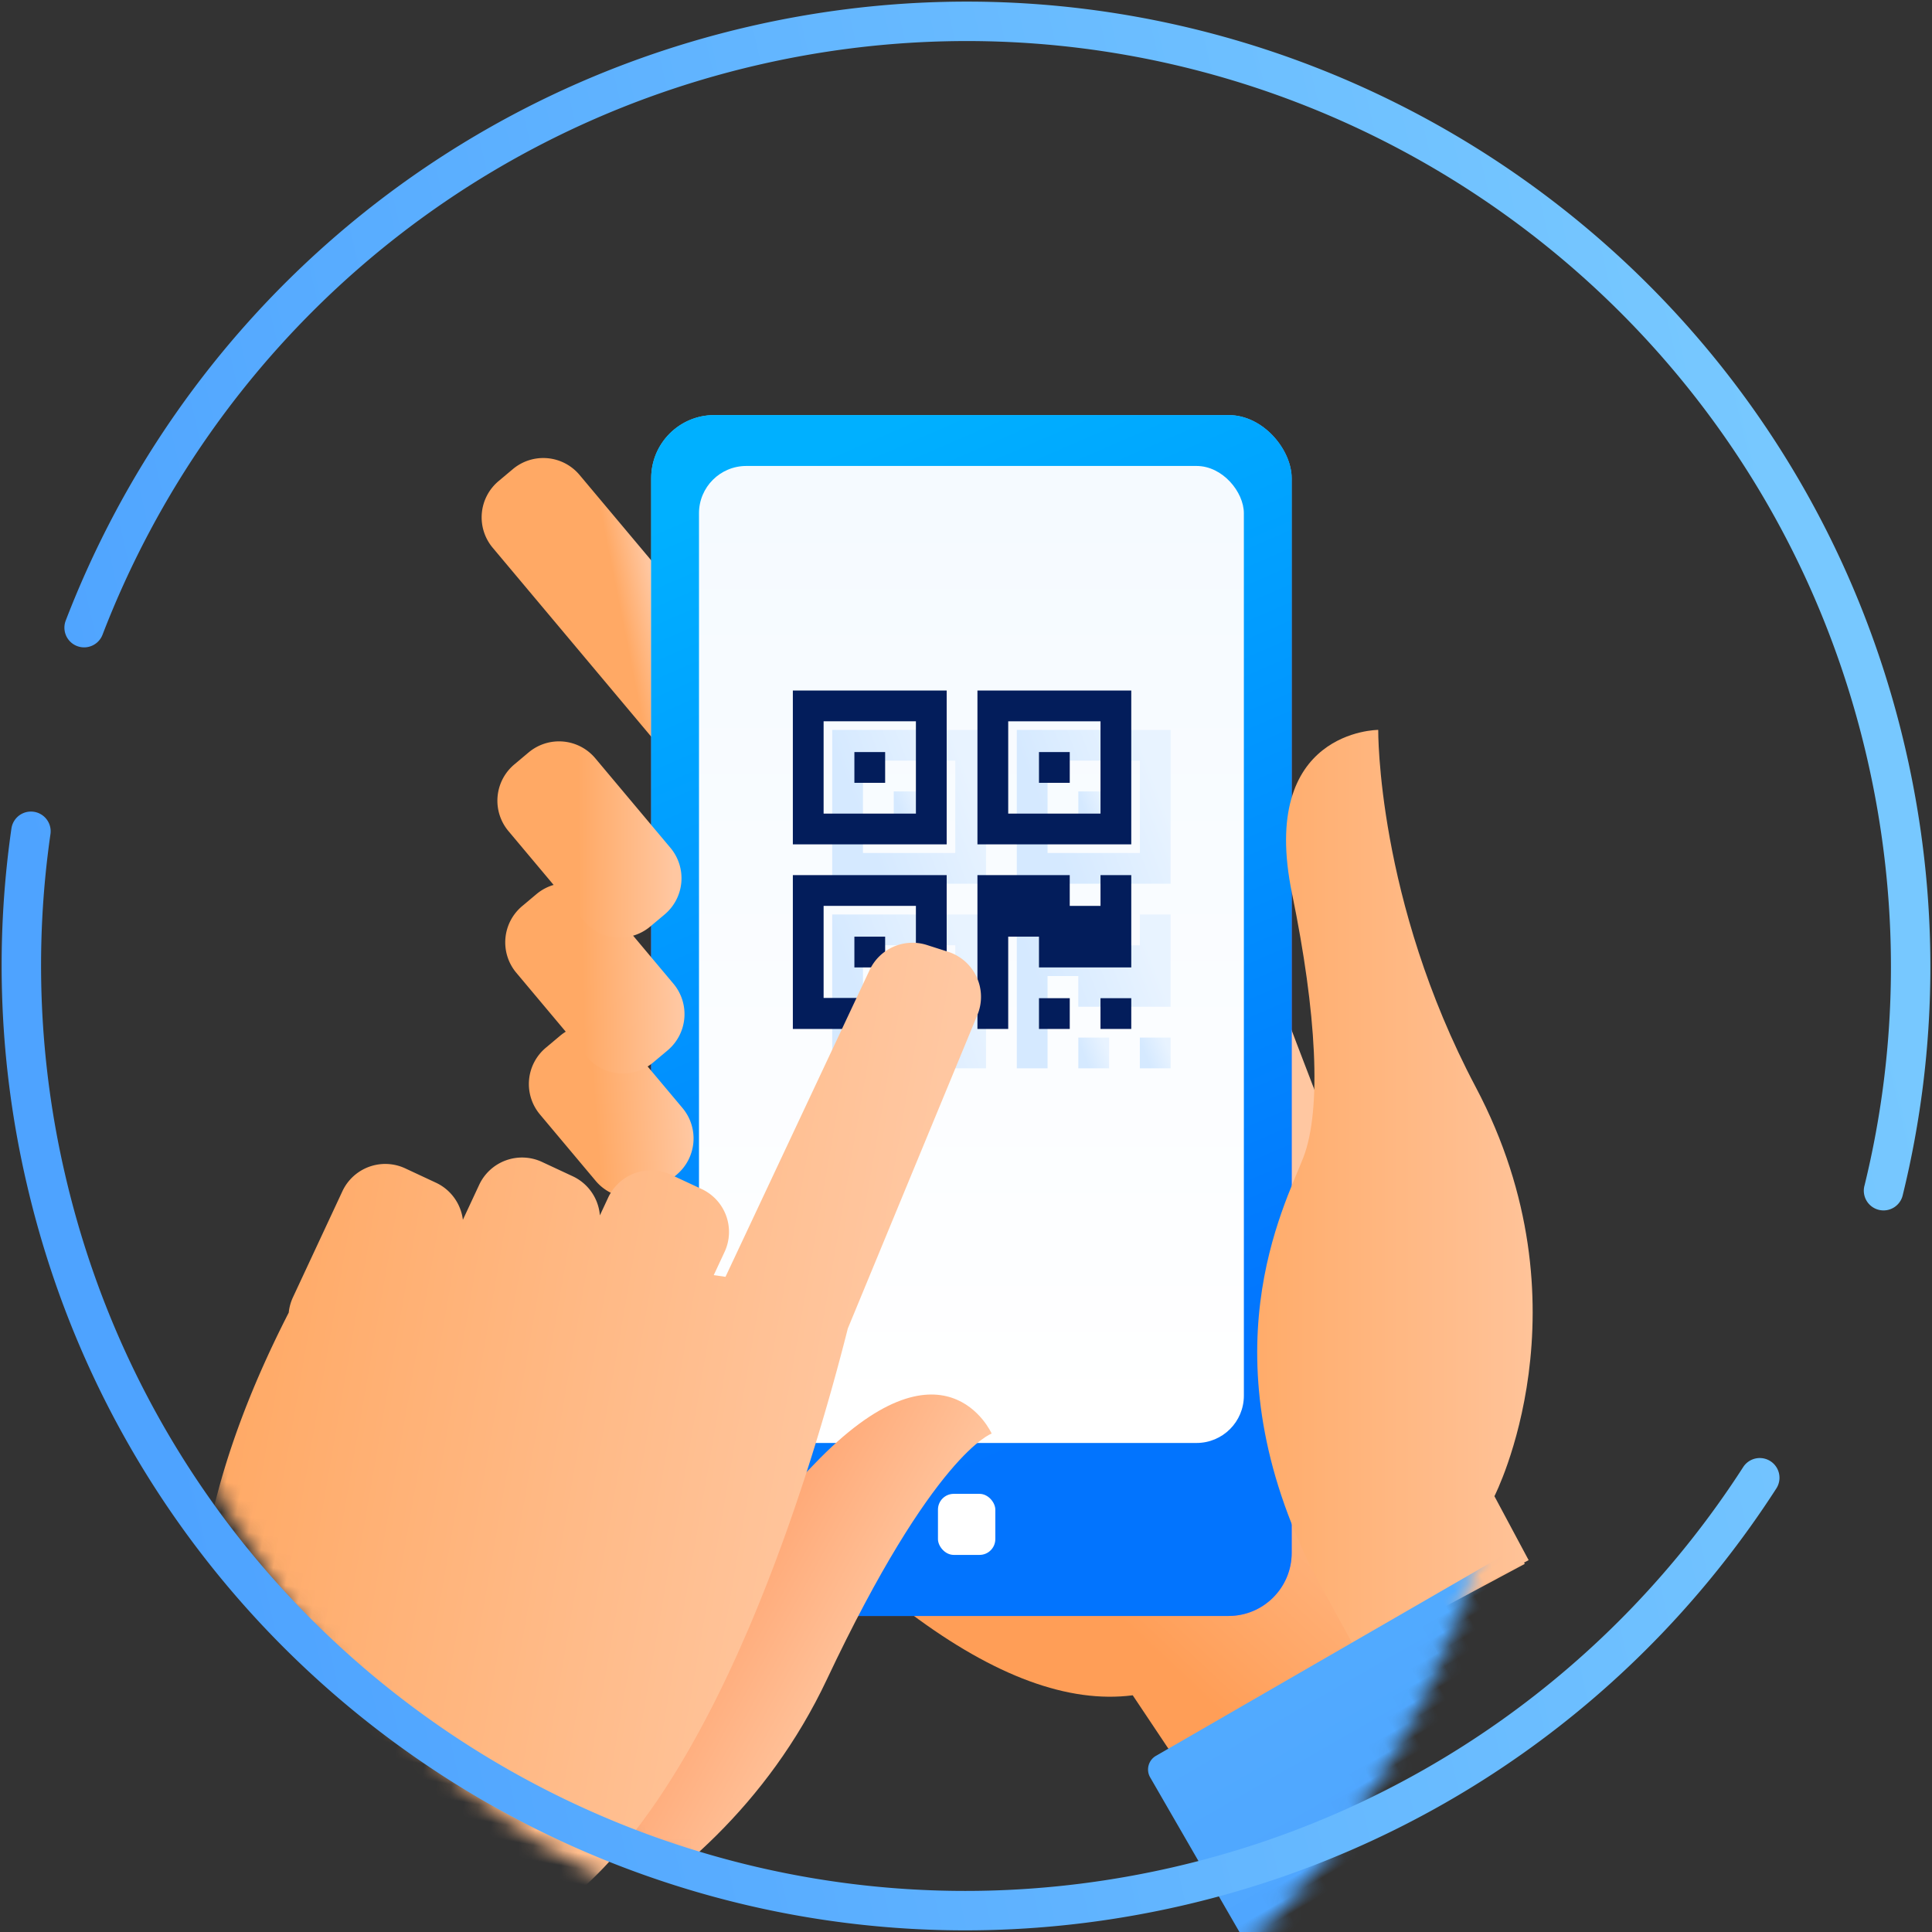 <svg xmlns="http://www.w3.org/2000/svg" xmlns:xlink="http://www.w3.org/1999/xlink" width="127" height="127" viewBox="0 0 127 127">
    <rect x="0" y="0" width="127" height="127" fill="#333333" stroke="none"/>
    <defs>
        <linearGradient id="a" x1="54.584%" x2="45.937%" y1="65.61%" y2="50%">
            <stop offset="0%" stop-color="#FFC7A1"/>
            <stop offset="100%" stop-color="#FFA965"/>
        </linearGradient>
        <linearGradient id="b" x1="67.664%" x2="36.345%" y1="40.679%" y2="84.909%">
            <stop offset="0%" stop-color="#FFC7A1"/>
            <stop offset="100%" stop-color="#FF9E57"/>
        </linearGradient>
        <linearGradient id="c" x1="35.778%" x2="44.966%" y1="0%" y2="50%">
            <stop offset="0%" stop-color="#46DAFF"/>
            <stop offset="100%" stop-color="#9D62FF"/>
        </linearGradient>
        <linearGradient id="d" x1="39.41%" x2="59.1%" y1=".453%" y2="85.771%">
            <stop offset="0%" stop-color="#00B0FF"/>
            <stop offset="100%" stop-color="#0274FE"/>
        </linearGradient>
        <linearGradient id="e" x1="51.642%" x2="51.642%" y1="2.902%" y2="98.358%">
            <stop offset="0%" stop-color="#F5FAFF"/>
            <stop offset="100%" stop-color="#FFF"/>
        </linearGradient>
        <linearGradient id="f" x1="96.73%" x2="5.681%" y1="50%" y2="50%">
            <stop offset="0%" stop-color="#FFC7A1"/>
            <stop offset="100%" stop-color="#FFA965"/>
        </linearGradient>
        <linearGradient id="g" x1="76.35%" x2="32.688%" y1="100%" y2="50%">
            <stop offset="0%" stop-color="#FFC7A1"/>
            <stop offset="100%" stop-color="#FFA965"/>
        </linearGradient>
        <linearGradient id="h" x1="70.82%" x2="36.321%" y1="100%" y2="50%">
            <stop offset="0%" stop-color="#FFC7A1"/>
            <stop offset="100%" stop-color="#FFA965"/>
        </linearGradient>
        <linearGradient id="i" x1="69.359%" x2="37.281%" y1="100%" y2="50%">
            <stop offset="0%" stop-color="#FFC7A1"/>
            <stop offset="100%" stop-color="#FFA965"/>
        </linearGradient>
        <circle id="j" cx="58.979" cy="58.979" r="58.979"/>
        <linearGradient id="k" x1="50%" x2="50%" y1="2.5%" y2="97.166%">
            <stop offset="0%" stop-color="#51AAFF"/>
            <stop offset="100%" stop-color="#4EA3FF"/>
        </linearGradient>
        <linearGradient id="m" x1="16.438%" x2="87.483%" y1="53.088%" y2="25.641%">
            <stop offset="0%" stop-color="#D5E9FF"/>
            <stop offset="100%" stop-color="#E8F3FF"/>
        </linearGradient>
        <linearGradient id="n" x1="16.447%" x2="87.473%" y1="53.088%" y2="25.641%">
            <stop offset="0%" stop-color="#D5E9FF"/>
            <stop offset="100%" stop-color="#E8F3FF"/>
        </linearGradient>
        <linearGradient id="o" x1="16.438%" x2="87.484%" y1="53.086%" y2="25.652%">
            <stop offset="0%" stop-color="#D5E9FF"/>
            <stop offset="100%" stop-color="#E8F3FF"/>
        </linearGradient>
        <linearGradient id="p" x1="16.438%" x2="87.484%" y1="53.087%" y2="25.65%">
            <stop offset="0%" stop-color="#D5E9FF"/>
            <stop offset="100%" stop-color="#E8F3FF"/>
        </linearGradient>
        <linearGradient id="q" x1="16.438%" x2="87.484%" y1="53.088%" y2="25.641%">
            <stop offset="0%" stop-color="#D5E9FF"/>
            <stop offset="100%" stop-color="#E8F3FF"/>
        </linearGradient>
        <linearGradient id="r" x1="16.439%" x2="87.482%" y1="53.088%" y2="25.641%">
            <stop offset="0%" stop-color="#D5E9FF"/>
            <stop offset="100%" stop-color="#E8F3FF"/>
        </linearGradient>
        <linearGradient id="s" x1="16.443%" x2="87.478%" y1="53.088%" y2="25.641%">
            <stop offset="0%" stop-color="#D5E9FF"/>
            <stop offset="100%" stop-color="#E8F3FF"/>
        </linearGradient>
        <linearGradient id="t" x1="16.438%" x2="87.484%" y1="53.088%" y2="25.641%">
            <stop offset="0%" stop-color="#D5E9FF"/>
            <stop offset="100%" stop-color="#E8F3FF"/>
        </linearGradient>
        <linearGradient id="u" x1="16.438%" x2="87.484%" y1="53.087%" y2="25.649%">
            <stop offset="0%" stop-color="#D5E9FF"/>
            <stop offset="100%" stop-color="#E8F3FF"/>
        </linearGradient>
        <circle id="v" cx="62.083" cy="62.083" r="62.083"/>
        <path id="x" d="M.21.225h45.275v52.643H.21z"/>
        <linearGradient id="y" x1="86.461%" x2="51.368%" y1="50%" y2="35.169%">
            <stop offset="0%" stop-color="#FFC7A1"/>
            <stop offset="100%" stop-color="#FF965C"/>
        </linearGradient>
        <linearGradient id="A" x1="96.73%" x2="5.681%" y1="50%" y2="50%">
            <stop offset="0%" stop-color="#FFC7A1"/>
            <stop offset="100%" stop-color="#FFA965"/>
        </linearGradient>
        <linearGradient id="B" x1="50%" x2="50%" y1="2.5%" y2="97.166%">
            <stop offset="0%" stop-color="#77C8FF"/>
            <stop offset="100%" stop-color="#4EA3FF"/>
        </linearGradient>
    </defs>
    <g fill="none" fill-rule="evenodd">
        <path fill="url(#a)" d="M53.536 41.353h1.23a3.11 3.11 0 0 1 3.11 3.11v18.385a3.11 3.11 0 0 1-3.11 3.11h-1.23a3.11 3.11 0 0 1-3.11-3.11V44.463a3.11 3.11 0 0 1 3.11-3.11z" transform="rotate(-40 29.792 65.014)"/>
        <path fill="url(#b)" d="M113.233 115.8l-23.237 12.436-2.536-3.796c-4.21.541-9.07-1.247-14.582-5.363l14.087-44.13 10.878 5.608s8.66 22.976 13.11 31.266l2.28 3.98z" transform="translate(-13 -13)"/>
        <g transform="translate(42.806 27.285)">
            <rect width="42.102" height="78.94" fill="url(#c)" rx="4.147"/>
            <rect width="42.102" height="78.94" fill="url(#d)" rx="4.147"/>
            <rect width="35.818" height="64.223" x="3.142" y="3.345" fill="url(#e)" rx="3.11"/>
            <rect width="3.77" height="4.014" x="18.851" y="70.913" fill="#FFF" rx="1.037"/>
        </g>
        <path fill="url(#f)" d="M111.236 111.351s6.405-12.47-1.232-26.897c-6.512-12.301-6.406-23.475-6.406-23.475s-7.884 0-5.666 10.76c1.607 7.799 1.97 14.182.739 17.36-1.232 3.18-6.554 13.061.739 27.387l2.75 5.024 11.325-5.953-2.25-4.206z" transform="translate(-13 -13)"/>
        <path fill="url(#g)" d="M52.563 80.087h1.23a3.11 3.11 0 0 1 3.11 3.11v5.7a3.11 3.11 0 0 1-3.11 3.11h-1.23a3.11 3.11 0 0 1-3.11-3.11v-5.7a3.11 3.11 0 0 1 3.11-3.11z" transform="rotate(-40 28.819 97.405)"/>
        <path fill="url(#h)" d="M51.49 70.6h1.229a3.11 3.11 0 0 1 3.11 3.11v7.19a3.11 3.11 0 0 1-3.11 3.11h-1.23a3.11 3.11 0 0 1-3.11-3.11v-7.19a3.11 3.11 0 0 1 3.11-3.11z" transform="rotate(-40 27.746 88.664)"/>
        <path fill="url(#i)" d="M51.132 61.23h1.23a3.11 3.11 0 0 1 3.11 3.11v7.686a3.11 3.11 0 0 1-3.11 3.11h-1.23a3.11 3.11 0 0 1-3.11-3.11V64.34a3.11 3.11 0 0 1 3.11-3.11z" transform="rotate(-40 27.388 79.541)"/>
        <g transform="translate(4.52 4.52)">
            <mask id="l" fill="#fff">
                <use xlink:href="#j"/>
            </mask>
            <path fill="url(#k)" d="M75.107 102.096h29.216c.573 0 1.037.465 1.037 1.037v20.318c0 .573-.464 1.037-1.037 1.037H75.107a1.037 1.037 0 0 1-1.037-1.037v-20.318c0-.572.464-1.037 1.037-1.037z" mask="url(#l)" transform="rotate(-30 89.715 113.292)"/>
        </g>
        <path fill="url(#m)" fill-rule="nonzero" d="M0 22.246h10.112V12.134H0v10.112zm2.022-8.09H8.09v6.052H2.022v-6.051z" transform="translate(54.705 47.98)"/>
        <path fill="url(#n)" d="M4.045 16.179h2.022v2.023H4.045z" transform="translate(54.705 47.98)"/>
        <path fill="url(#o)" d="M16.179 20.224h2.023v2.022h-2.023z" transform="translate(54.705 47.98)"/>
        <path fill="url(#p)" d="M20.223 20.224h2.023v2.022h-2.023z" transform="translate(54.705 47.98)"/>
        <path fill="url(#q)" d="M20.224 14.157H18.2v-2.023h-6.067v10.112h2.023v-6.067h2.022V18.2h6.067v-6.067h-2.022z" transform="translate(54.705 47.98)"/>
        <path fill="url(#r)" fill-rule="nonzero" d="M0 10.112h10.112V0H0v10.112zm2.022-8.09H8.09V8.09H2.022V2.022z" transform="translate(54.705 47.98)"/>
        <path fill="url(#s)" d="M4.045 4.045h2.022v2.022H4.045z" transform="translate(54.705 47.98)"/>
        <path fill="url(#t)" fill-rule="nonzero" d="M12.134 0v10.112h10.112V0H12.134zm8.09 8.09h-6.067V2.021h6.067V8.09z" transform="translate(54.705 47.98)"/>
        <path fill="url(#u)" d="M16.179 4.045h2.023v2.022h-2.023z" transform="translate(54.705 47.98)"/>
        <g fill="#031D5B">
            <path fill-rule="nonzero" d="M52.118 67.638H62.23V57.526H52.118v10.112zm2.022-8.089h6.067V65.6H54.14V59.55z"/>
            <path d="M56.163 61.571h2.022v2.023h-2.022zM68.297 65.616h2.023v2.022h-2.023zM72.341 65.616h2.023v2.022h-2.023z"/>
            <path d="M72.342 59.549h-2.023v-2.023h-6.067v10.112h2.023v-6.067h2.022v2.023h6.067v-6.068h-2.022z"/>
            <path fill-rule="nonzero" d="M52.118 55.504H62.23V45.392H52.118v10.112zm2.022-8.09h6.067v6.068H54.14v-6.067z"/>
            <path d="M56.163 49.437h2.022v2.022h-2.022z"/>
            <path fill-rule="nonzero" d="M64.252 45.392v10.112h10.112V45.392H64.252zm8.09 8.09h-6.067v-6.067h6.067v6.067z"/>
            <path d="M68.297 49.437h2.023v2.022h-2.023z"/>
        </g>
        <g transform="translate(1.934 1.417)">
            <mask id="w" fill="#fff">
                <use xlink:href="#v"/>
            </mask>
            <g mask="url(#w)">
                <g transform="rotate(10 -446.317 162.004)">
                    <mask id="z" fill="#fff">
                        <use xlink:href="#x"/>
                    </mask>
                    <path fill="url(#y)" d="M14.379 47.95s16.419-7.048 21.256-24.766c4.335-15.878 7.863-17.8 7.863-17.8S39.25-.922 32.354 9.397c-5 7.48-6.548 9.347-10.095 10.905C18.713 21.86 5.12 28.675.785 42.693l-2.275 6.252 13.83 5.463 2.039-6.457z" mask="url(#z)"/>
                </g>
            </g>
            <path fill="url(#A)" d="M43.454 80.51l5.831-21.512a3.11 3.11 0 0 1 3.422-2.268l1.448.197a3.11 3.11 0 0 1 2.618 3.753l-4.81 21.777c-.604 8.222-3.34 36.832-15.622 43.518l-2.663 6.678-24.26-8.94 4.967-8.136c-2.455-9.107-1.832-17.888 1.204-27.766a3.106 3.106 0 0 1 .098-1.042l1.989-7.424a3.11 3.11 0 0 1 3.81-2.2l2.146.576a3.108 3.108 0 0 1 2.17 2.095l.656-2.449a3.11 3.11 0 0 1 3.81-2.199l2.146.575a3.11 3.11 0 0 1 2.207 2.223l.333-1.243a3.11 3.11 0 0 1 3.81-2.199l2.146.575a3.11 3.11 0 0 1 2.2 3.81l-.436 1.626.78-.025z" mask="url(#w)" transform="rotate(10 33.146 94.67)"/>
        </g>
        <path fill="url(#B)" fill-rule="nonzero" d="M105.008 19.88a1.296 1.296 0 1 1-1.167 2.313c-8.407-4.24-17.712-6.48-27.341-6.48-33.572 0-60.787 27.215-60.787 60.787 0 20.456 10.18 39.187 26.82 50.42a1.296 1.296 0 0 1-1.45 2.148c-17.348-11.71-27.962-31.24-27.962-52.568 0-35.003 28.376-63.38 63.379-63.38 10.037 0 19.742 2.337 28.508 6.76zm-51.45 115.719a1.296 1.296 0 0 1 .938-2.416 60.631 60.631 0 0 0 22.004 4.104c33.572 0 60.787-27.215 60.787-60.787 0-16.042-6.24-31.097-17.2-42.37a1.296 1.296 0 1 1 1.859-1.807c11.426 11.752 17.933 27.453 17.933 44.177 0 35.003-28.376 63.38-63.379 63.38a63.223 63.223 0 0 1-22.943-4.281z" transform="rotate(77 78.172 61.828)"/>
    </g>
</svg>
